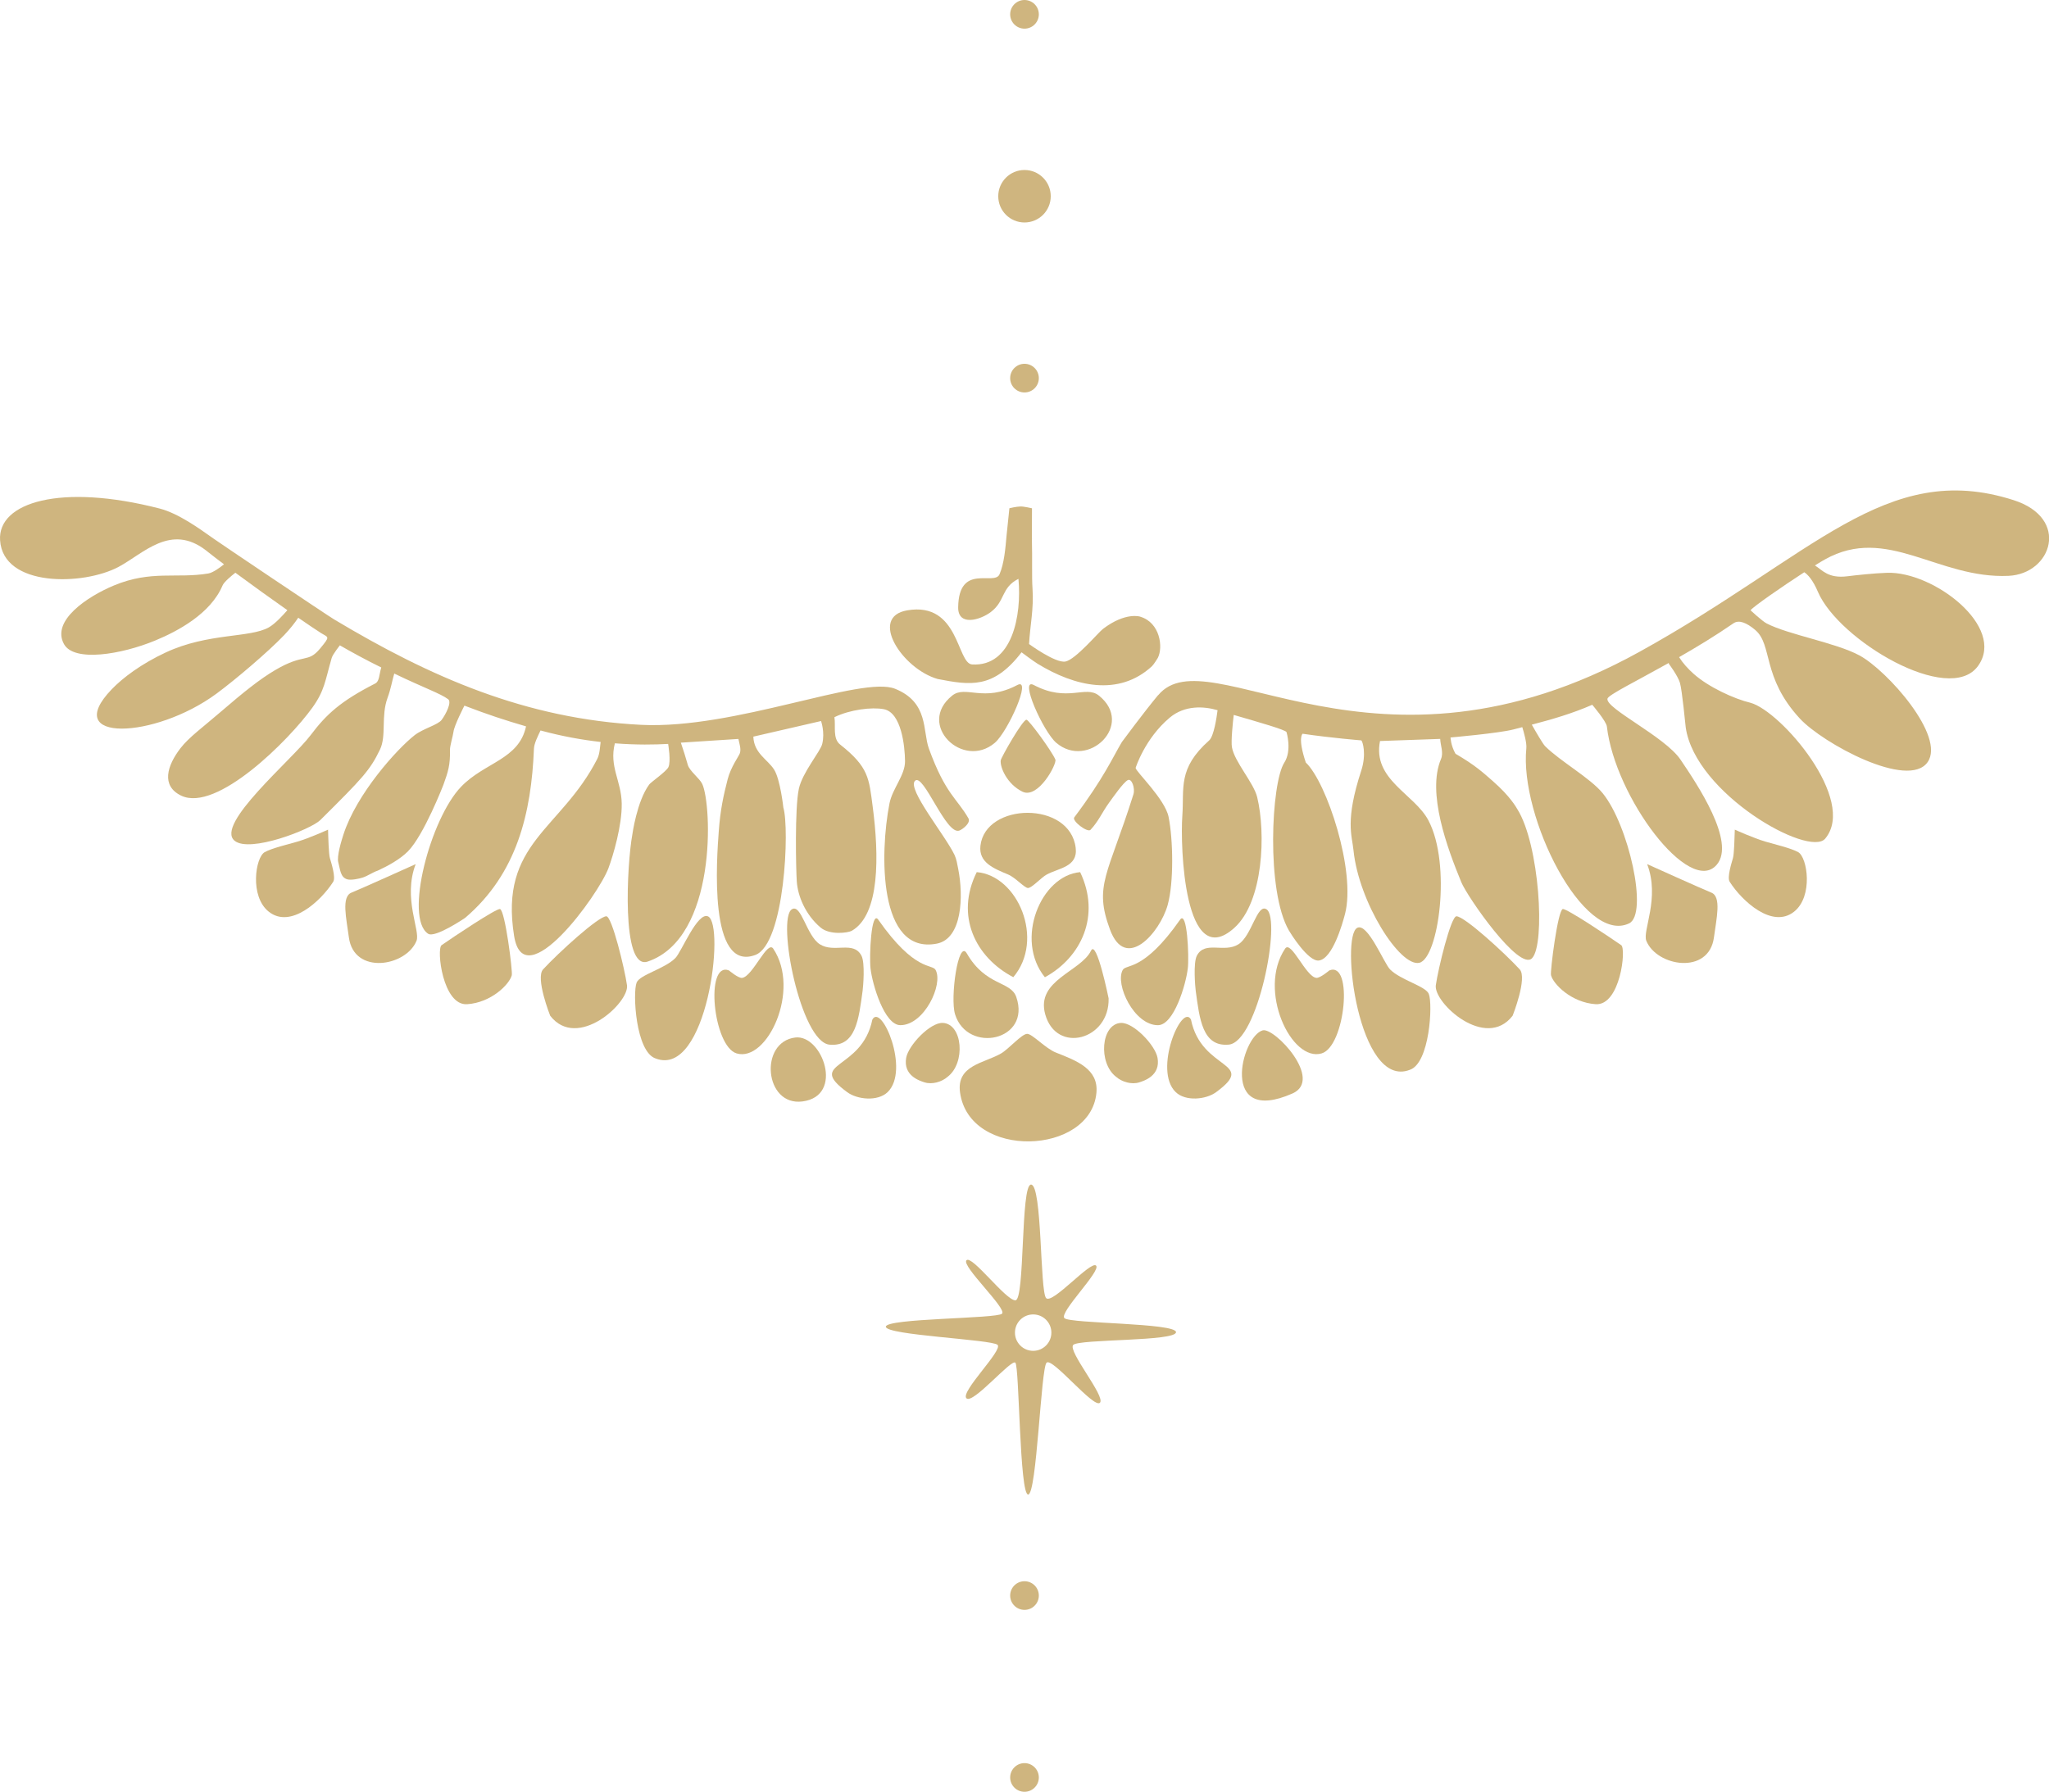 <?xml version="1.0" encoding="UTF-8"?>
<svg id="Camada_2" data-name="Camada 2" xmlns="http://www.w3.org/2000/svg" viewBox="0 0 856.32 749.03">
  <defs>
    <style>
      .cls-1 {
        fill: #cfb57f;
      }
    </style>
  </defs>
  <g id="Camada_1-2" data-name="Camada 1">
    <g>
      <g>
        <path class="cls-1" d="M483.98,290.6c-5.98,7.19-15.13,19.59-15.13,19.59-3.68,6.15-7.49,15.01-19.89,31.5-1.1,1.46,5.55,6.53,6.8,5.19,3.48-3.75,4.76-7.22,7.82-11.43,1.64-2.25,5.77-8.21,7.7-9.32,1.66-.96,3.21,3.36,2.39,5.97-10.66,33.86-16.65,37.99-9.77,56.52,6.57,17.68,20.86,1.24,24.09-10.29,2.62-9.39,2.29-27.37.39-36.83-1.5-7.48-13.71-18.94-13.78-20.5,0,0,3.83-12.23,14.24-20.99,6.29-5.29,14.32-4.8,20.01-3.12-.39,3.07-1.55,10.87-3.51,12.62-13.28,11.82-10.37,19.92-11.22,31.56-.92,12.51.77,65.74,21.76,46.78,12.17-10.99,13.16-39.56,9.53-54.59-1.45-6.02-9.5-14.79-10.56-20.9-.44-2.54.39-10.42.75-13.5,11.19,3.25,21.36,6.15,22.06,7.17,0,0,2.37,7.7-.94,12.81-5.41,8.35-7.67,53.57,1.96,70.17.44.77,8.01,13.14,12.54,12.51,5.66-.79,9.75-15.06,10.89-19.45,4.65-17.84-7.63-55.05-16.39-63.32-3.52-10.52-1.33-12.02-1.33-12.02,12.11,1.78,24.51,2.77,24.51,2.77.6.38,2.24,5.78,0,12.64-6.84,20.91-3.88,27.01-3.25,33.26,2.19,21.83,19.44,48.9,27.51,47.08,7.98-1.8,13.56-41.09,3.79-59.56-5.86-11.08-23.44-16.99-20.21-33.15l25.15-.89c.09,2.67,1.47,5.72.33,8.42-5.95,14.08,2.58,37.14,8.5,51.51,2.49,6.06,24.19,37.38,29.56,31.75,5.63-5.89,3.09-47.56-6.12-62.25-.52-.83-2.89-5.31-10.28-11.78-4.2-3.67-7.28-6.58-15.59-11.43-2.01-3.53-2.08-6.81-2.08-6.81,0,0,20.18-1.76,26.31-3.36,1.25-.33,2.47-.64,3.68-.96.77,2.51,1.91,6.7,1.69,8.8-2.93,28.66,23.92,82.27,42.93,73.24,8.19-3.89-.23-41.23-11.05-54.45-5.22-6.38-17.68-13.28-24.03-19.63-.95-.95-3.87-5.99-5.57-9,8.88-2.34,16.67-4.58,25.27-8.31,0,0,5.86,6.87,6.11,9.08,3.38,29.53,34.59,71.13,45.93,57.77,8.05-9.5-8.19-33.63-15.17-43.94-6.51-9.62-31.36-21.35-30.52-25.45.33-1.58,11.39-6.97,25.64-14.95,0,.11,0,.21,0,.33,0,0,3.79,5.04,4.65,7.97.94,3.2,2.27,17.62,2.43,18.71,4.05,27.72,51.57,54.48,58.29,46.42,13.43-16.12-18.47-53.27-31.23-56.78-6.78-1.6-17.53-6.55-23.71-12.05-2.41-2.15-4.52-4.47-6.13-7.02,7.27-4.16,15.14-8.92,22.7-14.14,2.32-1.6,5.53-.24,9.09,2.75,7.42,6.23,2.66,19.7,18.67,37.05,9.57,10.36,45.27,29.78,53.39,18.24,7.61-10.83-16.84-38.31-28.47-44.62-9.72-5.28-29.68-8.65-38.79-13.37-1.93-1-6.74-5.52-6.74-5.52,1.4-1.7,13.27-9.93,22.46-15.89,1.52,1.02,3.59,3.23,5.72,8.22,8.6,20.15,54.75,47.7,66.88,30.99,11.85-16.32-18.54-39.6-37.96-38.97-5.35.17-12.89.98-16.61,1.45-8.11,1.01-10.46-2.6-13.58-4.53,1.66-1.04,3.11-1.91,4.21-2.52,25.92-14.52,47.23,8.22,76.73,6.87,17.99-.83,25.91-24.04,2.03-31.67-53.4-17.06-83.75,23.32-156.34,63.46-110.8,61.28-179.94-7.33-201.09,18.1Z"/>
        <path class="cls-1" d="M173.72,361.23s-23.11,10.43-26.84,11.92c-4.31,1.72-2.1,10.85-1.08,18.67,2.08,15.85,23.89,12.26,28.27,1.46,1.69-4.15-5.79-17.85-.35-32.05Z"/>
        <path class="cls-1" d="M137.09,346.82s-7.74,3.52-12.74,4.99c-3.87,1.14-10.8,2.75-13.74,4.42-3.88,2.2-6.34,18.51,1.72,24.89,9.12,7.23,21.74-4.4,26.92-12.51,1.15-1.79-.78-7.83-1.38-9.89-.5-1.7-.68-8.61-.77-11.9Z"/>
        <path class="cls-1" d="M208.98,380.01c-1.51-.38-19.75,11.83-24.43,15.1-2.2,1.53.44,25.34,10.66,24.68,10.14-.66,17.72-8.36,18.68-12.12.41-1.62-2.81-27.12-4.91-27.65Z"/>
        <path class="cls-1" d="M529.31,380.12c-3.97-2.57-6.12,11.1-11.76,14.63-6.01,3.76-13.95-1.65-17.34,4.72-1.61,3.03-.69,13.25-.5,14.66,1.61,11.75,2.78,23.55,13.81,22.55,12.13-1.09,22.14-52.45,15.79-56.57Z"/>
        <path class="cls-1" d="M496.41,404.84c.59-5.12-.28-24.6-3.24-20.37-15.33,21.91-22.52,18.37-23.97,21.02-3.28,6.01,4.76,23.07,14.72,23.07,6.7,0,11.72-17.06,12.48-23.72Z"/>
        <path class="cls-1" d="M463.31,417.33s-5.01-24.73-7.33-19.95c-4.29,8.83-23.13,12.32-19.17,26.61,4.65,16.78,26.98,10.73,26.5-6.66Z"/>
        <path class="cls-1" d="M441.28,440c-4.39-1.74-9.86-7.82-11.99-7.82-2.3,0-7.68,6.32-10.93,8.2-7.08,4.11-18.72,4.87-17.14,16.3,3.9,28.2,54.61,26.3,57,.11.91-9.97-8.29-13.37-16.93-16.79Z"/>
        <path class="cls-1" d="M409.74,353.62c-.77,6.96,5.61,9.45,11.6,11.96,3.04,1.27,6.79,5.6,8.27,5.63,1.61.03,5.45-4.31,7.75-5.58,5-2.78,13.15-3.15,12.2-11.16-2.34-19.76-37.8-19.12-39.83-.85Z"/>
        <path class="cls-1" d="M374.1,287.94c-13.98-5.65-66.94,17.05-106.2,15.06-48.27-2.45-88.15-20.04-128.3-44.09-3.13-1.87-49.13-32.81-50.27-33.7,0,0,0,0,0,0,0,0,0,0,0,0-.33-.26-.67-.49-1-.7-4.85-3.42-13.75-9.9-21.59-11.92C25.32,201.92-.98,210.01.03,225.82c1.26,19.73,34.82,19.03,49.57,11.13,10.42-5.58,21.74-18.28,36.5-6.86.27.21.54.44.83.66,0,0,.01.01.02.02,0,0,0,0,0,0,1.85,1.47,4.12,3.21,6.66,5.12-1.65,1.34-4.58,3.51-6.55,3.84-13.29,2.22-23.83-1.47-39.39,4.99-11.18,4.64-26.35,14.77-20.92,24.55,4.22,7.6,23.93,4.35,38.11-1.51,9.48-3.92,23.18-11.23,28.15-23.02.62-1.48,3.7-4.03,5.35-5.32,6.88,5.09,14.85,10.81,21.73,15.65-1.45,1.69-4.99,5.65-7.77,7.21-7.94,4.45-25.33,2.21-43.04,10.46-10.15,4.73-17.9,10.51-22.63,15.44-21.44,22.33,17.99,20.82,43.8,1.8,7.93-5.84,21.87-17.71,28.32-24.5,2.39-2.52,4.37-5,5.87-7.25,3.96,2.74,7.29,4.99,9.42,6.34,3.18,2.02,4.14,1.2-.25,6.5-5.28,6.37-6.55,1.79-18.92,9.11-6.28,3.71-13.06,9.12-22.47,17.24-7.67,6.62-13.47,10.78-17,15.36-5.62,7.3-8.17,15.73.27,19.81,14.86,7.18,45.22-23.34,54.84-36.76,5.15-7.18,5.29-11.07,8.09-20.79.43-1.51,3.42-5.27,3.42-5.27,4.11,2.41,11.49,6.43,17.29,9.25-.89,3.04-.75,5.79-2.5,6.69-14.48,7.4-20.4,12.83-27.01,21.6-7.82,10.38-40.1,37.32-31.78,44.15,6.36,5.22,31.89-4.73,35.84-8.66,17.57-17.45,20.74-20.77,24.9-29.42,2.83-5.87.34-13.97,3.21-21.73,1.4-3.8,1.93-7.28,2.78-10.08,12.58,6.06,19.29,8.32,22.51,10.72,1.66,1.24-1.02,6.37-2.69,8.62-1.59,2.14-7.76,3.66-11.28,6.4-7.32,5.7-24.35,24.55-29.82,41.66-.78,2.42-2.81,9.01-2.12,11.49.82,2.94.81,6.31,3.79,7.14,1.59.44,4.92-.25,6.48-.77,2.1-.7,4.13-2.19,6.23-2.88,4.29-1.97,9.33-4.75,12.61-8.06,6.67-6.74,14.82-27.81,14.82-27.81,1.93-5.4,2.9-8.14,2.75-14.7-.03-1.54,1.28-5.9,1.46-7.43.31-2.72,4.58-10.97,4.58-10.97,9.99,3.83,16.63,5.99,25.75,8.67-2.99,13.88-17.17,14.93-27.1,25.19-12.88,13.31-23.88,54.91-13.82,61.5,2.91,1.91,15.47-6.64,15.47-6.64,21.74-18.51,27.67-43.98,28.75-70.68.09-2.25,1.57-5.14,2.76-7.66,8.97,2.45,17.45,3.94,25.12,4.81-.28,1.92-.35,5-1.39,7.03-15.17,29.76-41.06,35.05-34.77,74.09,4.14,25.72,35.26-17.18,39.43-28.39,1.98-5.31,5.68-17.84,5.54-26.96-.15-9.6-5.33-15.42-2.87-25.21,9.08.71,16.72.57,22.27.25,0,0,1.28,7.51.07,9.78-1.01,1.89-7.21,6.16-7.96,7.16-5.2,7-7.09,21.03-7.09,21.03-2.18,11.83-4.79,56.8,6.42,53.02,29.11-9.84,26.88-65.53,22.82-74.23-1.11-2.39-5.32-5.42-6.05-8.01-.89-3.17-1.86-6.27-2.9-9.27l24.05-1.56c.43,2.1,1.21,4.19.61,5.99-.42,1.24-3.76,5.69-5.09,10.84-1.75,6.8-3.06,12.71-3.71,21.56-.86,11.58-4.43,59.26,15.25,51.92,12.36-4.61,14.35-53.07,11.73-61.6,0,0-1.29-11.89-3.89-15.93-2.75-4.28-8.4-6.75-8.66-13.74l28.3-6.52s1.69,4.69.49,9.58c-.79,3.23-8.29,11.89-9.77,18.76-1.76,8.16-1.2,33.82-.86,38.74.41,5.91,3.46,13.74,9.94,19.24,3.87,3.29,11.54,2.21,13.01,1.38,11.86-6.72,11.47-31.58,8.76-52.02-1.54-11.65-1.58-16.41-13.61-25.87-3.18-2.5-1.78-7.75-2.37-11.42,6.44-3.16,15.63-4.31,20.66-3.34,7.34,1.41,8.78,15.51,8.85,21.67.07,5.95-5.27,11.45-6.5,17.73-4.08,20.78-4.69,63.34,19.78,58.6,10.64-2.06,11.2-19.83,8.95-31.19-.15-.73-.47-2.33-.61-3.06-.14-.71-.59-2.09-.89-2.74-3.86-8.2-19.99-27.67-16.57-31.07,3.55-3.53,13.01,23.04,18.6,20.77,1.46-.59,4.8-3.22,3.74-5.08-4.79-8.39-9.58-10.05-16.52-29.14-2.7-7.43-.01-19.33-14.14-25.03Z"/>
        <path class="cls-1" d="M580.95,405.26c-2.59-2.61-9.27-19.47-13.67-17.43-7.27,3.37.46,67.58,21.85,59.41,8.38-2.65,9.72-27.56,7.99-31.77-1.35-3.27-11.73-5.73-16.17-10.21Z"/>
        <path class="cls-1" d="M253.41,383.03c-3.33.02-19.93,15.14-26.43,22.18-3.32,3.6,2.95,19.39,2.95,19.39,11.32,14.65,33.14-5.44,32.1-12.76-.96-6.79-6.28-28.82-8.63-28.81Z"/>
        <path class="cls-1" d="M555.58,405.65s-3.91,3.31-5.47,3.13c-4.44-.52-10.55-15.93-13.04-12.22-11.62,17.36,2.57,47.58,15.29,43.79,9.85-2.94,13.31-38.63,3.22-34.7Z"/>
        <path class="cls-1" d="M423.48,408.49c13.28-15.69,1.92-42.5-15.28-43.91-9.09,18.21-.55,35.63,15.28,43.91Z"/>
        <path class="cls-1" d="M527.71,430.72c-8.92,2.45-18.33,39.98,12.43,26.39,13.11-5.79-7.53-27.73-12.43-26.39Z"/>
        <path class="cls-1" d="M399.13,423.99c5.21,16.69,31.91,11.07,25.6-7.2-2.35-6.81-12.7-4.4-20.68-18.24-3.57-6.18-7.04,18.64-4.91,25.44Z"/>
        <path class="cls-1" d="M497.73,426.2c-3.79-7.09-15.89,21.24-6.36,30.35,4.16,3.98,12.67,3.1,16.86.01,17.53-12.89-6.13-8.76-10.5-30.37Z"/>
        <path class="cls-1" d="M332.36,433.71c-15.19,1.86-12.93,28.77,2.98,26.73,17.71-2.26,8.26-28.11-2.98-26.73Z"/>
        <path class="cls-1" d="M468.46,427.61c-8.34.42-9.61,16.74-2.01,22.54,2.42,2.13,6.46,3.31,9.62,2.32,2.25-.7,8.98-2.88,7.69-10.26-.9-5.21-10.03-14.86-15.31-14.59Z"/>
        <path class="cls-1" d="M436.68,408.52c15.21-8.3,23.43-25.74,14.74-43.94-16.51,1.44-27.46,28.27-14.74,43.94Z"/>
        <path class="cls-1" d="M394.02,427.61c-5.28-.27-14.4,9.38-15.31,14.59-1.28,7.38,5.45,9.56,7.69,10.26,3.16.99,7.2-.18,9.62-2.32,7.61-5.79,6.33-22.11-2.01-22.54Z"/>
        <path class="cls-1" d="M364.58,426.2c-4.38,21.61-28.03,17.48-10.5,30.37,4.2,3.09,12.7,3.96,16.86-.01,9.53-9.11-2.57-37.44-6.36-30.35Z"/>
        <path class="cls-1" d="M360.51,414.14c.19-1.41,1.12-11.63-.5-14.66-3.39-6.37-11.34-.96-17.34-4.72-5.64-3.53-7.79-17.2-11.76-14.63-6.35,4.11,3.65,55.47,15.79,56.57,11.04.99,12.2-10.8,13.81-22.55Z"/>
        <path class="cls-1" d="M391.02,405.48c-1.45-2.65-8.64.89-23.97-21.02-2.96-4.23-3.82,15.25-3.24,20.37.76,6.66,5.78,23.72,12.48,23.72,9.96,0,18-17.06,14.72-23.07Z"/>
        <path class="cls-1" d="M323.16,396.57c-2.48-3.71-8.6,11.7-13.04,12.22-1.57.18-5.48-3.13-5.48-3.13-10.09-3.93-6.63,31.77,3.22,34.7,12.72,3.79,26.91-26.43,15.29-43.79Z"/>
        <path class="cls-1" d="M295.91,383.08c-4.4-2.04-11.08,14.82-13.67,17.43-4.44,4.48-14.82,6.94-16.17,10.21-1.74,4.21-.39,29.12,7.99,31.77,21.39,8.17,29.11-56.04,21.85-59.41Z"/>
        <path class="cls-1" d="M715.22,373.15c-3.73-1.49-26.84-11.92-26.84-11.92,5.44,14.2-2.04,27.89-.35,32.05,4.38,10.8,26.19,14.39,28.27-1.46,1.03-7.82,3.23-16.95-1.08-18.67Z"/>
        <path class="cls-1" d="M751.49,356.22c-2.94-1.67-9.87-3.28-13.74-4.42-5.01-1.47-12.74-4.99-12.74-4.99-.1,3.29-.27,10.2-.77,11.9-.6,2.06-2.52,8.09-1.38,9.89,5.18,8.1,17.8,19.73,26.92,12.51,8.06-6.39,5.6-22.69,1.72-24.89Z"/>
        <path class="cls-1" d="M677.54,395.11c-4.68-3.27-22.92-15.48-24.43-15.1-2.09.53-5.32,26.03-4.91,27.65.96,3.76,8.54,11.46,18.68,12.12,10.22.67,12.86-23.14,10.66-24.68Z"/>
        <path class="cls-1" d="M429,300.87c-1.53-.22-10.61,15.78-10.77,16.96-.39,2.75,2.53,9.91,9.06,13.11,6.58,3.22,14.52-11.66,13.77-13.43-1.49-3.51-10.95-16.48-12.06-16.64Z"/>
        <path class="cls-1" d="M608.69,383.03c-2.34-.02-7.67,22.02-8.63,28.81-1.03,7.32,20.79,27.41,32.1,12.76,0,0,6.27-15.78,2.95-19.39-6.5-7.04-23.09-22.16-26.43-22.18Z"/>
        <path class="cls-1" d="M459.26,290.78c-5.61-4.51-13.09,3.04-27.22-4.42-6.31-3.33,3.97,19.53,9.39,24.15,13.3,11.35,32.91-7.62,17.83-19.73Z"/>
        <path class="cls-1" d="M425.16,286.36c-14.13,7.46-21.61-.09-27.22,4.42-15.08,12.11,4.53,31.08,17.83,19.73,5.41-4.62,15.7-27.48,9.39-24.15Z"/>
        <path class="cls-1" d="M476.56,257.79s-6.07-2.12-15.59,5.1c-1.94,1.47-11.47,12.85-15.72,13.65-4.14.78-15.18-7.31-15.18-7.31.39-7.6,2.03-14.7,1.44-23.17-.34-4.89-.04-12.53-.25-20.38.04-.4.03-.75-.01-1.06-.01-2.02,0-6.27.04-12.14,0,0-3.37-.79-4.75-.76-1.83.03-4.69.74-4.69.74-.45,4.53-1.18,11.34-1.18,11.34-.48,5.45-.99,11.68-2.95,16.27-2.13,4.98-17-4.84-17.28,13.77-.12,8.09,9.17,5.39,13.64,2.01,6.13-4.64,4.26-10.22,11.55-13.87,1.44,15.25-2.59,36.78-19.35,35.78-6.45-.38-5.37-26.34-27.13-22.62-16.22,2.77-2.06,24.48,12.72,28.7,13.62,2.63,23.28,4.23,35.06-11.16,0,0,4.95,3.72,6.71,4.79,15.55,9.52,33.9,13.82,47.78,1.04.78-.72,2.45-3.47,2.45-3.47,2.33-4.47.94-14.78-7.3-17.23Z"/>
      </g>
      <g>
        <circle class="cls-1" cx="428.16" cy="5.99" r="5.99"/>
        <circle class="cls-1" cx="428.16" cy="158.07" r="5.99"/>
        <circle class="cls-1" cx="428.16" cy="82.03" r="10.97"/>
      </g>
      <circle class="cls-1" cx="428.16" cy="666.99" r="5.99"/>
      <circle class="cls-1" cx="428.16" cy="743.03" r="5.99"/>
      <path class="cls-1" d="M491.49,556.89c0-3.9-44.31-3.53-46.65-5.87-2.34-2.34,15.43-19.77,13.23-21.96-2.2-2.2-18.22,16.24-20.86,13.6-2.64-2.63-1.6-47.47-6.33-47.47-4.4,0-2.48,48.39-6.53,48.39s-18.15-19.04-20.44-16.75c-2.29,2.28,17,20.19,14.87,22.32-2.14,2.14-48.57,1.89-48.57,5.46s44.42,5.3,46.7,7.59c2.28,2.28-15.69,19.65-13.02,22.32,2.67,2.67,18.76-16.57,20.45-14.88,1.68,1.68,1.72,55.12,5.34,55.12s5.32-52.74,7.7-55.12c2.38-2.38,19.76,19.29,22.3,16.75,2.53-2.53-13.65-21.68-11.14-24.19,2.51-2.51,42.93-1.4,42.93-5.31ZM431.78,564.69c-4.21,0-7.61-3.41-7.61-7.61s3.41-7.61,7.61-7.61,7.61,3.41,7.61,7.61-3.41,7.61-7.61,7.61Z"/>
    </g>
  </g>
</svg>